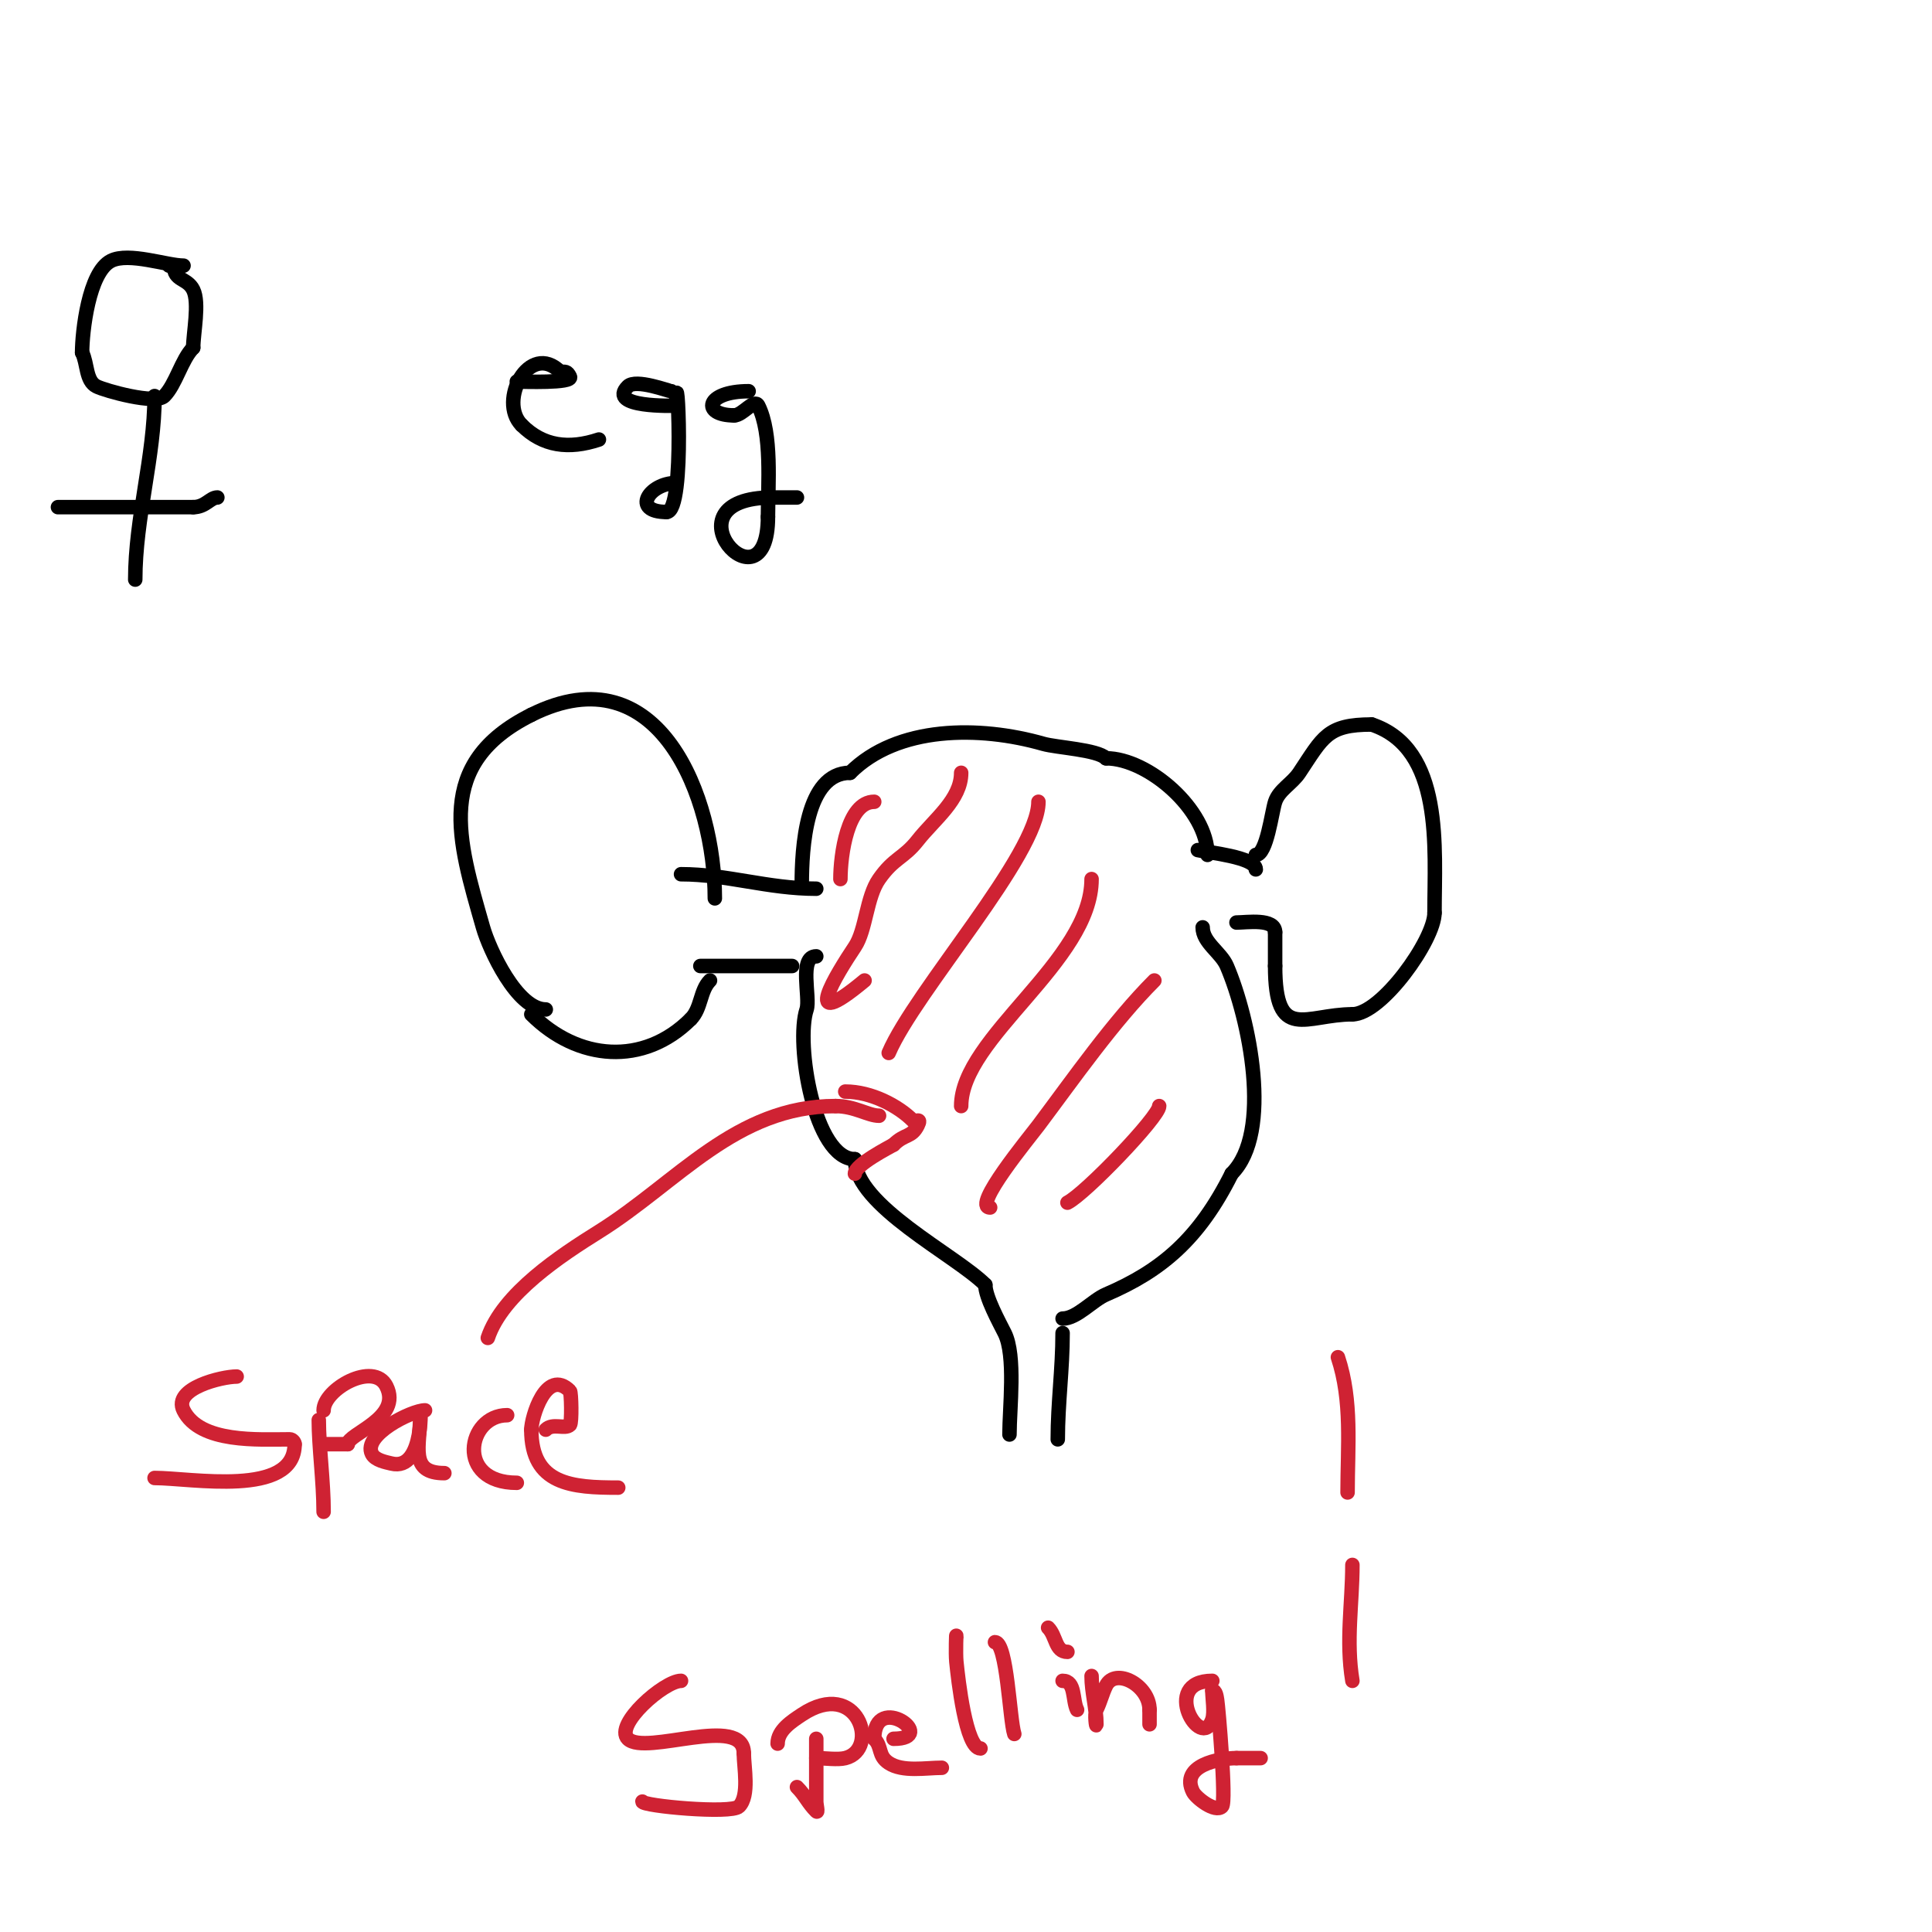 <svg viewBox='0 0 400 400' version='1.1' xmlns='http://www.w3.org/2000/svg' xmlns:xlink='http://www.w3.org/1999/xlink'><g fill='none' stroke='#000000' stroke-width='3' stroke-linecap='round' stroke-linejoin='round'><path d='M38,55c-3.42,0 -11.313,-2.844 -15,-1c-4.655,2.328 -6,14.773 -6,19'/><path d='M17,73c1.135,2.271 0.729,5.865 3,7c1.794,0.897 12.198,3.802 14,2c2.417,-2.417 3.587,-7.587 6,-10'/><path d='M40,72c0,-2.972 1.346,-9.307 0,-12c-1.268,-2.536 -4,-1.766 -4,-5'/><path d='M36,55l-1,0'/><path d='M32,82c0,12.525 -4,25.196 -4,38'/><path d='M12,105c9.333,0 18.667,0 28,0'/><path d='M40,105c2.554,0 3.517,-2 5,-2'/><path d='M107,79c1.226,0 11.7,0.401 11,-1c-0.618,-1.236 -0.965,-1 -2,-1'/><path d='M116,77c-6.392,-6.392 -12.962,6.038 -8,11'/><path d='M108,88c4.404,4.404 9.755,5.082 16,3'/><path d='M139,81c-0.496,0 -7.36,-2.64 -9,-1c-4.473,4.473 9.543,4 10,4'/><path d='M140,84c0,-12.38 2.098,22 -2,22'/><path d='M138,106c-7.38,0 -3.622,-6 2,-6'/><path d='M155,81c-9.02,0 -9.811,5 -3,5'/><path d='M152,86c1.795,0 4.197,-3.606 5,-2c2.9,5.799 2,16.352 2,23'/><path d='M159,107c0,20.827 -22.429,-4 1,-4'/><path d='M160,103c1.667,0 3.333,0 5,0'/><path d='M113,209c-5.986,0 -11.703,-12.461 -13,-17c-5.183,-18.142 -10.23,-33.885 10,-44'/><path d='M110,148c26.582,-13.291 38,17.369 38,38'/><path d='M148,186'/><path d='M110,210c9.617,9.617 23.25,10.75 33,1'/><path d='M143,211c2.244,-2.244 1.895,-5.895 4,-8'/><path d='M141,181c9.524,0 18.016,3 28,3'/><path d='M145,200c6.333,0 12.667,0 19,0'/><path d='M260,177c2.267,0 3.307,-8.922 4,-11c0.82,-2.46 3.514,-3.771 5,-6c4.928,-7.391 5.764,-10 15,-10'/><path d='M284,150c14.942,4.981 13,25.515 13,39'/><path d='M297,189c0,5.599 -10.989,21 -17,21'/><path d='M280,210c-9.681,0 -16,5.987 -16,-10'/><path d='M264,200c0,-2.333 0,-4.667 0,-7'/><path d='M264,193c0,-2.934 -5.888,-2 -8,-2'/><path d='M260,180c0,-2.552 -10.056,-3.514 -12,-4'/><path d='M250,177c0,-9.326 -12.276,-20 -21,-20'/><path d='M229,157c-1.812,-1.812 -10.203,-2.201 -13,-3c-13.213,-3.775 -30.227,-3.773 -40,6'/><path d='M176,160c-9.222,0 -10,15.764 -10,23'/><path d='M166,183'/><path d='M249,192c0,3.14 3.787,5.17 5,8c4.666,10.886 9.56,34.44 1,43'/><path d='M255,243c-6.76,13.521 -14.539,20.088 -26,25c-2.817,1.207 -6.025,5 -9,5'/><path d='M169,198c-3.691,0 -1.181,8.544 -2,11c-2.333,6.998 1.576,31 10,31'/><path d='M177,240c0,9.556 20.844,19.844 27,26'/><path d='M204,266c0,2.546 2.882,7.765 4,10c2.342,4.684 1,15.584 1,21'/><path d='M220,276c0,7.505 -1,14.502 -1,22'/></g>
<g fill='none' stroke='#cf2233' stroke-width='3' stroke-linecap='round' stroke-linejoin='round'><path d='M181,166c-5.543,0 -7,11.01 -7,16'/><path d='M199,160c0,5.548 -5.572,9.638 -9,14c-2.933,3.733 -4.889,3.556 -8,8c-2.618,3.74 -2.692,10.538 -5,14c-3.643,5.464 -11.823,18.519 2,7'/><path d='M215,166c0,10.886 -25.5,39.167 -31,52'/><path d='M226,182c0,16.985 -27,32.807 -27,47'/><path d='M239,203c-8.449,8.449 -16.714,20.285 -24,30c-1.829,2.438 -13.88,17 -10,17'/><path d='M240,229c0,2.202 -15.303,18.151 -19,20'/><path d='M101,277c3.065,-9.194 15.178,-17.111 23,-22c16.263,-10.165 28.279,-26 49,-26'/><path d='M173,229c3.954,0 6.771,2 9,2'/><path d='M175,226c5.408,0 10.973,2.973 14,6c0.444,0.444 1.889,-0.778 1,1c-1.295,2.59 -2.661,1.661 -5,4'/><path d='M185,237c-0.726,0.435 -8,4.126 -8,6'/><path d='M49,285c-3.038,0 -13.282,2.436 -11,7c3.424,6.849 15.603,6 22,6c0.471,0 1,0.529 1,1'/><path d='M61,299c0,11.087 -21.439,7 -29,7'/><path d='M66,294c0,5.528 1,12.792 1,19'/><path d='M67,292c0,-4.384 10.371,-10.257 13,-5c3.325,6.651 -8,9.837 -8,12'/><path d='M72,299c-1.667,0 -3.333,0 -5,0'/><path d='M88,292c-2.766,0 -12.959,5.082 -11,9c0.675,1.349 2.947,1.737 4,2c7.174,1.793 6,-13.882 6,-10'/><path d='M87,293c0,6.38 -2.381,12 5,12'/><path d='M105,293c-8.285,0 -10.752,14 2,14'/><path d='M113,296c1.457,-1.457 3.992,0.008 5,-1c0.424,-0.424 0.289,-6.711 0,-7c-4.934,-4.934 -8,5.508 -8,8'/><path d='M110,296c0,11.419 8.444,12 18,12'/><path d='M141,348c-3.481,0 -13.894,9.106 -11,12c3.594,3.594 24,-5.249 24,3'/><path d='M154,363c0,2.838 1.223,8.777 -1,11c-1.61,1.61 -20,-0.093 -20,-1'/><path d='M169,360c0,2.333 0,4.667 0,7c0,2 0,4 0,6c0,0.667 0.471,2.471 0,2c-1.744,-1.744 -2.256,-3.256 -4,-5'/><path d='M161,361c0,-2.775 2.94,-4.627 5,-6c11.57,-7.713 16.293,7.177 9,9c-1.562,0.391 -4.251,0 -6,0'/><path d='M185,360c9.591,0 -4,-9.898 -4,0'/><path d='M181,360c1.666,1.666 0.713,3.476 3,5c2.873,1.915 7.69,1 11,1'/><path d='M198,339c0,-1.667 -0.166,3.342 0,5c0.37,3.701 1.966,18 5,18'/><path d='M206,340c2.503,0 3.037,16.112 4,19'/><path d='M220,348c2.722,0 1.989,3.977 3,6'/><path d='M221,342c-2.56,0 -2.273,-3.273 -4,-5'/><path d='M226,347c0,3.404 1,6.544 1,10c0,1 -0.447,-2.106 0,-3c0.812,-1.623 1.237,-3.473 2,-5c1.92,-3.839 9,-0.134 9,5'/><path d='M238,354c0,1 0,2 0,3'/><path d='M251,348c-10.926,0 -2.277,14.831 0,8c0.505,-1.516 0,-4.411 0,-6'/><path d='M251,350c0.745,0 0.877,1.265 1,2c0.216,1.295 1.948,21.052 1,22c-1.39,1.39 -5.386,-1.771 -6,-3c-2.754,-5.509 5.431,-7 9,-7'/><path d='M256,364c1.667,0 3.333,0 5,0'/><path d='M280,324c0,7.874 -1.376,15.747 0,24'/><path d='M279,309c0,-9.386 1.008,-18.975 -2,-28'/></g>
</svg>